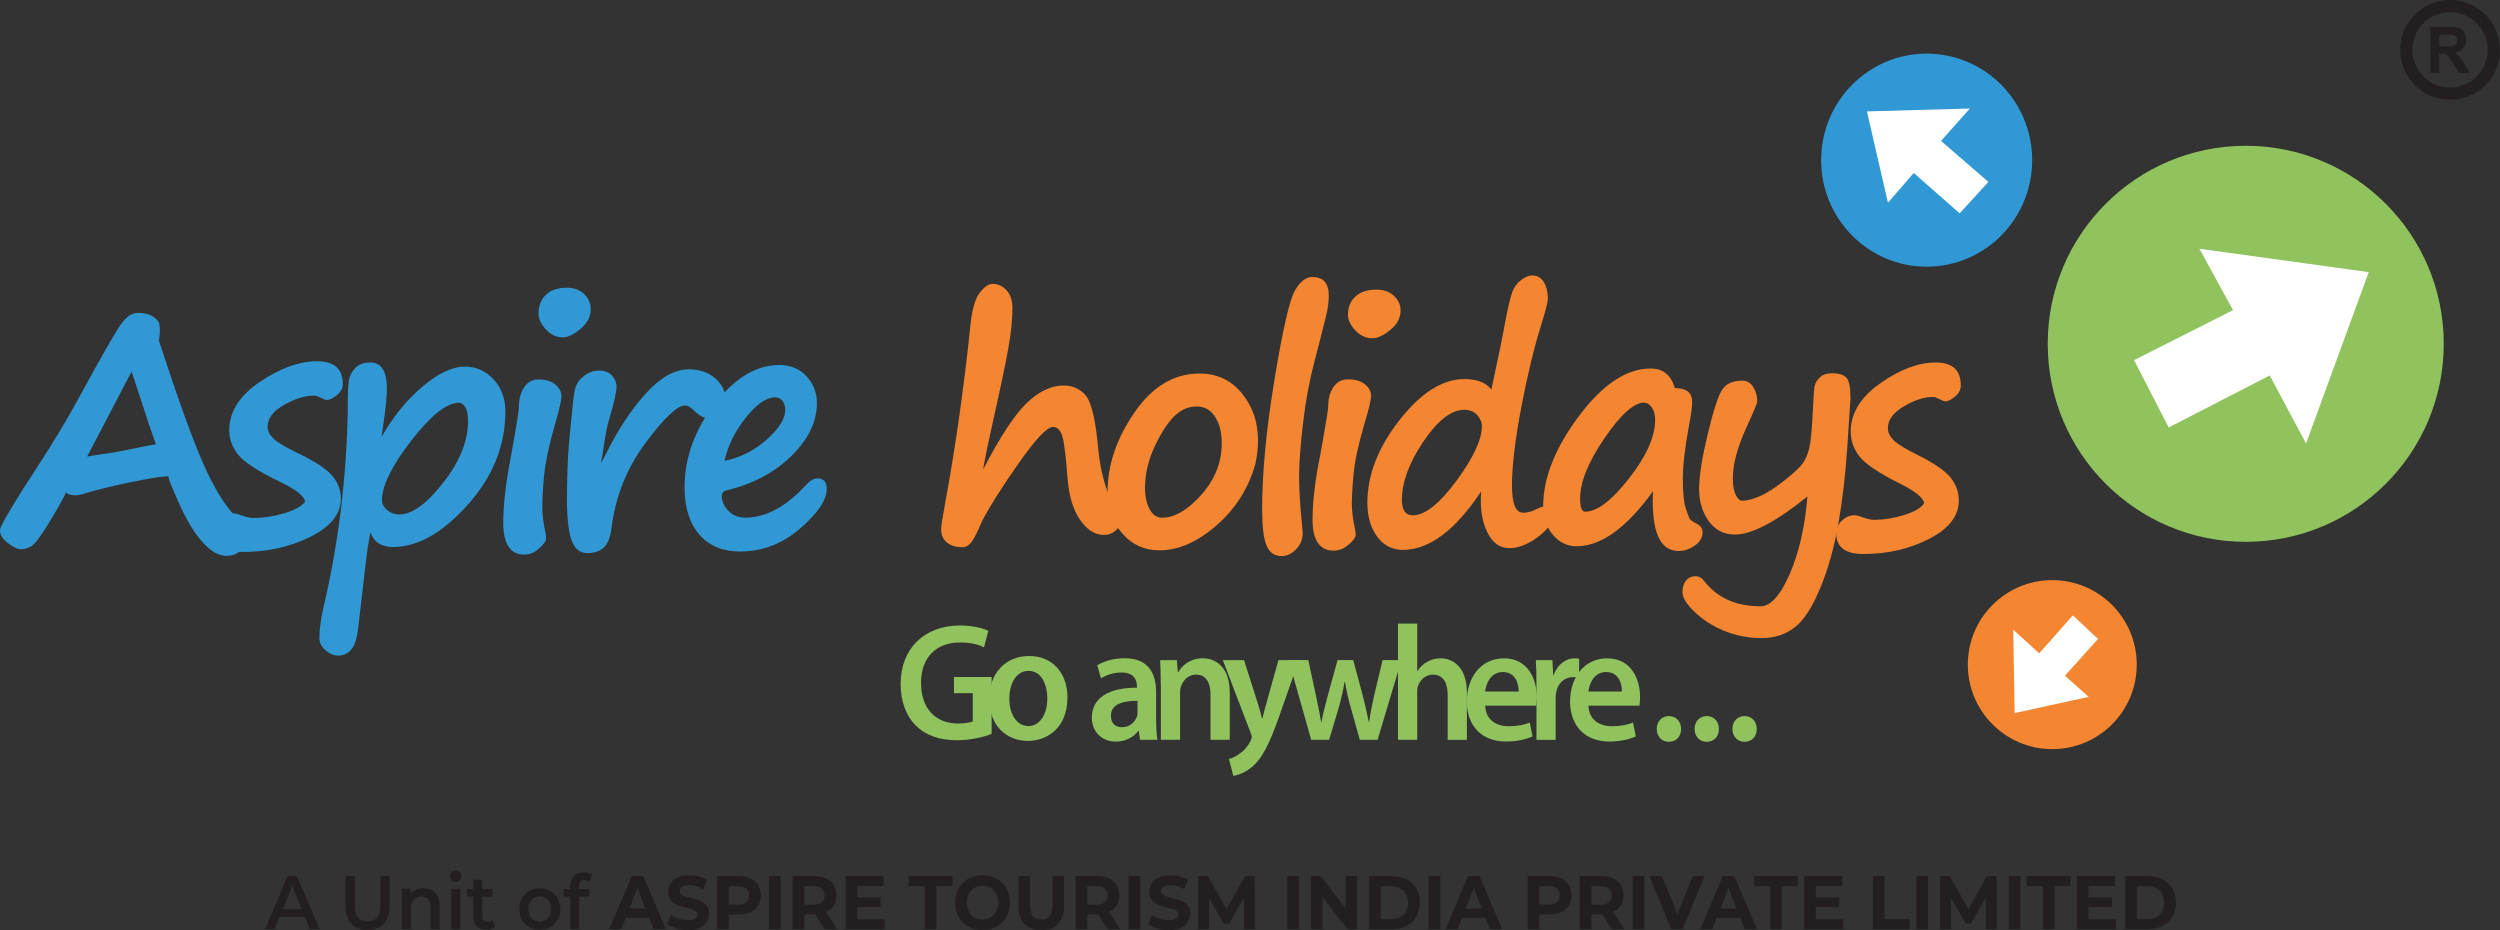 <?xml version="1.0" encoding="UTF-8"?>
<svg id="Layer_1" data-name="Layer 1" xmlns="http://www.w3.org/2000/svg" viewBox="0 0 613.95 228.42">
  <rect x="0" y="0" width="613.95" height="228.42" fill="#333333" stroke="none"/>
  <defs>
    <style>
      .cls-1 {
        fill: #fff;
      }

      .cls-2 {
        fill: #3099d5;
      }

      .cls-3 {
        fill: none;
        stroke: #231f20;
        stroke-miterlimit: 10;
        stroke-width: 3px;
      }

      .cls-4 {
        fill: #90c25d;
      }

      .cls-5 {
        fill: #f58631;
      }

      .cls-6 {
        fill: #231f20;
      }
    </style>
  </defs>
  <g>
    <path class="cls-2" d="m16.22,120.91c-.44,1.08-1.77,3.47-4.01,7.16-2.24,3.69-3.79,5.75-4.66,6.17-.87.42-1.64.64-2.3.64-.92,0-2.03-.51-3.32-1.52s-1.94-2.06-1.94-3.14c0-1,3.21-6.42,9.62-16.24,3.5-5.37,6.7-10.7,9.59-15.97,5.8-10.65,9.35-16.84,10.64-18.57,1.29-1.74,2.61-2.6,3.97-2.6,2.17,0,3.74.57,4.72,1.7.49.36.73,1.22.73,2.58,0,1-.09,1.81-.27,2.43,4.68,14.35,8.34,24.5,10.99,30.45,2.65,5.95,5.3,10.27,7.96,12.94,1.33,1.34,2.14,2.24,2.43,2.7.29.46.44,1.08.44,1.85,0,1.41-.51,2.6-1.53,3.57-1.02.96-2.24,1.45-3.64,1.45-1.94,0-3.92-1.13-5.92-3.39-2.01-2.26-3.9-5.37-5.67-9.33-1.78-3.96-2.67-6.18-2.67-6.67,0-.1-.06-.15-.19-.15-1.38,0-4.45.49-9.22,1.47-4.77.98-8.6,1.93-11.48,2.85-.74.23-1.39.35-1.96.35-1,0-1.76-.23-2.3-.69Zm22.09-11.8c-.61-1.52-2.43-6.92-5.44-16.2-.28-.85-.47-1.39-.58-1.62l-10.89,20.83c1.61-.28,3.26-.54,4.95-.77,1.12-.13,3.99-.67,8.59-1.62,1.12-.23,2.25-.44,3.37-.62Z"/>
    <path class="cls-2" d="m74.89,123.21c-.1-1.38-2.27-3.07-6.5-5.06-5.19-2.53-8.5-4.71-9.94-6.53-1.44-1.83-2.15-3.81-2.15-5.96,0-4.52,2.5-8.48,7.5-11.86,5-3.39,9.67-5.08,14-5.08s6.39,1.88,6.39,5.63c0,1-.49,1.89-1.45,2.68-.97.79-1.79,1.19-2.48,1.19-.28,0-.77-.18-1.47-.54-.71-.36-1.25-.54-1.63-.54-2.24,0-4.71.77-7.41,2.3-2.7,1.53-4.04,3.32-4.04,5.37,0,1,.48,1.96,1.44,2.89.96.93,2.91,2.1,5.86,3.51,4.36,2.1,7.23,3.99,8.62,5.67,1.39,1.69,2.08,3.55,2.08,5.6,0,3.73-2.49,6.84-7.46,9.33-4.98,2.49-10.56,3.74-16.76,3.74-4.56,0-6.84-1.67-6.84-5.02,0-1.23.48-2.27,1.44-3.14.96-.87,2.03-1.3,3.21-1.3.48,0,1.22.18,2.23.54,1.01.38,1.94.57,2.8.57,2.37,0,4.85-.38,7.45-1.15,2.59-.77,4.31-1.71,5.14-2.84Z"/>
    <path class="cls-2" d="m90.99,130.69c-.42,1.83-.84,4.59-1.26,8.29l-1.78,15.37c-.3,2.5-.87,4.24-1.72,5.2-.85.96-1.89,1.45-3.13,1.45-1.11,0-2.17-.44-3.16-1.31-1-.87-1.5-1.85-1.5-2.91,0-2.11.31-4.55.93-7.31,3.68-15.51,5.69-31.61,6.03-48.29v-.78c0-3.49.09-5.82.28-6.98.19-1.16.72-2.18,1.59-3.07.88-.89,2.12-1.33,3.72-1.33,2.69,0,4.03,2.18,4.03,6.53,0,1.77-.31,4.78-.93,9.03l-.37,2.7c2.81-4.95,6.16-9.06,10.03-12.34,3.87-3.27,7.34-4.91,10.4-4.91,2.76,0,5.11,1.04,7.05,3.13,1.94,2.09,2.91,4.71,2.91,7.86,0,8.42-3.09,16.08-9.27,22.97-6.18,6.9-12.29,10.34-18.34,10.34-2.86,0-4.7-1.21-5.52-3.64Zm21.73-31.79c-3.01,0-6.92,3.1-11.72,9.31-4.8,6.2-7.2,11.08-7.2,14.62,0,.91.43,1.73,1.28,2.44.85.72,1.84,1.07,2.98,1.07,3.13,0,6.73-2.6,10.79-7.8,4.06-5.2,6.09-10.23,6.09-15.07,0-1.62-.23-2.78-.7-3.5-.47-.72-.98-1.08-1.52-1.08Z"/>
    <path class="cls-2" d="m126.18,108.12v.04c.83-4.76,1.25-7.48,1.25-8.16,0-1.93.42-3.56,1.27-4.86s2.03-1.96,3.54-1.96c1.77,0,3.15.42,4.14,1.26.99.84,1.49,1.78,1.49,2.82s-.48,3.2-1.45,6.47l-.24.86c-1.43,5.05-2.29,9.16-2.58,12.35-.29,3.19-.43,5.77-.43,7.73,0,1.6.27,3.73.82,6.39.08.47.12.86.12,1.18,0,.6-.57,1.41-1.7,2.43s-2.35,1.53-3.66,1.53c-3.44,0-5.16-2.61-5.16-7.84,0-4.44.63-9.86,1.88-16.24.26-1.41.5-2.75.7-4Zm18.89-32.24c0,1.86-.83,3.48-2.5,4.88-1.67,1.4-3.12,2.1-4.34,2.1-1.56,0-2.95-.65-4.16-1.96-1.21-1.31-1.82-2.61-1.82-3.92,0-1.88.6-3.41,1.8-4.57,1.2-1.16,2.92-1.75,5.16-1.75,1.75,0,3.16.52,4.24,1.55,1.08,1.03,1.62,2.26,1.62,3.67Z"/>
    <path class="cls-2" d="m147.61,113.79l.67-1.28c3.16-6.47,6.56-11.72,10.2-15.76,3.64-4.03,7.2-6.05,10.67-6.05,2.66,0,4.84.75,6.52,2.24,1.68,1.49,2.53,3.26,2.53,5.31,0,1.28-.29,2.38-.86,3.29-.57.92-1.37,1.38-2.39,1.38-1.62,0-3.09-.68-4.43-2.04-.94-.88-1.68-1.32-2.23-1.32-1.96,0-5.24,3.1-9.83,9.31-4.6,6.2-7.36,13.18-8.3,20.93-.29,2.24-.93,3.8-1.92,4.69-.99.89-2.34,1.34-4.03,1.34-1.8,0-3.08-1.05-3.84-3.14-.76-2.09-1.14-5.5-1.14-10.24,0-1.94.05-4.57.16-7.87.1-3.12.4-6.92.9-11.42.13-1.17.22-2.09.27-2.76.24-2.61.5-4.4.8-5.37.3-.97,1-1.88,2.1-2.74,1.1-.85,2.31-1.28,3.64-1.28,1.41,0,2.48.41,3.21,1.24.73.83,1.1,1.73,1.1,2.72,0,1.25-.59,3.85-1.76,7.79-.42,1.36-.77,2.98-1.06,4.87l-.98,6.15Z"/>
    <path class="cls-2" d="m203.01,120.1c0,2.71-2.18,5.94-6.54,9.7-4.36,3.76-9.29,5.64-14.77,5.64-4.21,0-7.53-1.39-9.95-4.16-2.42-2.77-3.63-6.63-3.63-11.58,0-7.29,2.47-14.12,7.4-20.5,4.94-6.38,10.21-9.56,15.82-9.56,2.79,0,5.04.92,6.73,2.77,1.7,1.85,2.54,4.05,2.54,6.6,0,4.53-2.08,8.84-6.24,12.94-4.16,4.1-9.5,6.93-16,8.49-.75.18-1.12.65-1.12,1.41,0,1.25.53,2.44,1.59,3.57,1.06,1.13,2.47,1.7,4.24,1.7,5.01,0,9.98-2.69,14.92-8.08.95-1.04,1.87-1.56,2.77-1.56,1.5,0,2.24.87,2.24,2.62Zm-25.09-6.91c3.94-.83,7.41-2.59,10.41-5.27,3-2.68,4.51-5.11,4.51-7.3,0-.86-.23-1.58-.69-2.17-.46-.59-1.05-.88-1.78-.88-2.17,0-4.57,1.67-7.22,5-2.64,3.33-4.39,6.87-5.23,10.62Z"/>
    <path class="cls-5" d="m241.46,115.26c4.12-7.96,7.68-13.39,10.67-16.27,2.99-2.88,6.02-4.32,9.07-4.32,2.11,0,3.87.75,5.27,2.25,1.4,1.5,2.43,5.4,3.07,11.7.27,3,.62,5.42,1.04,7.26.42,1.84.89,3.48,1.42,4.9.52,1.42,1.27,2.76,2.24,4.01.75,1,1.12,1.96,1.12,2.88s-.43,1.77-1.29,2.54c-.86.77-1.84,1.15-2.96,1.15-2.21,0-4.17-1.24-5.89-3.73-1.71-2.48-2.73-5.92-3.06-10.29-.4-5.35-.83-8.77-1.29-10.26-.46-1.48-1.22-2.23-2.29-2.23-1.44,0-4.24,2.96-8.4,8.89-4.16,5.93-7.16,10.67-9,14.23-1.14,2.69-2.02,4.43-2.64,5.22-.62.79-1.39,1.19-2.31,1.19-1.52,0-2.74-.38-3.69-1.15-.94-.77-1.42-1.86-1.42-3.26,0-.69.34-2.85,1.01-6.49,2.53-13.75,4.61-28.38,6.22-43.9.4-3.74,1.16-6.32,2.29-7.74,1.13-1.42,2.17-2.13,3.11-2.13,1.32,0,2.46.52,3.43,1.57.97,1.05,1.45,2.51,1.45,4.38,0,2.87-.34,6.17-1.01,9.91-.67,3.74-1.92,9.71-3.76,17.9-1.12,4.94-1.92,8.87-2.42,11.79Z"/>
    <path class="cls-5" d="m308.31,113.88c-1.67,5.98-4.85,11.02-9.54,15.12-4.68,4.1-9.36,6.15-14.03,6.15-3.7,0-6.74-1.39-9.14-4.16s-3.6-6.18-3.6-10.21c0-6.59,2.2-13.08,6.59-19.47,4.4-6.39,9.73-9.58,16-9.58,4.27,0,7.73,1.62,10.38,4.85,2.65,3.23,3.97,7.08,3.97,11.55,0,1.94-.21,3.85-.64,5.71v.04Zm-19.48-12.11c-1.75,1.58-3.46,4.11-5.13,7.59-1.67,3.47-2.51,6.96-2.51,10.46,0,2.12.38,3.87,1.14,5.25.76,1.38,1.77,2.07,3.02,2.07,3.1,0,6.32-1.88,9.67-5.63,3.35-3.75,5.02-7.97,5.02-12.65,0-2.63-.54-4.8-1.63-6.49-1.09-1.7-2.6-2.55-4.55-2.55-1.85,0-3.51.65-4.98,1.95h-.04Z"/>
    <path class="cls-5" d="m322.32,68.03c2.66,0,4,1.52,4,4.56,0,1.39-.19,2.9-.55,4.51-.37,1.61-1.38,5.6-3.04,11.97-1.21,4.62-2.13,9.65-2.76,15.11-.63,5.45-.94,9.72-.94,12.78,0,3.28.23,7.17.7,11.68.12,1.21.18,1.97.18,2.28,0,1.55-.54,2.88-1.63,3.98-1.09,1.11-2.27,1.66-3.55,1.66-1.75,0-2.99-.86-3.7-2.59s-1.07-4.69-1.07-8.9c0-9.05,1.02-19.71,3.05-31.99,2.04-12.28,3.7-19.52,5-21.74,1.3-2.22,2.73-3.33,4.31-3.33Z"/>
    <path class="cls-5" d="m324.92,107.77v.04c.84-4.65,1.26-7.31,1.26-7.98,0-1.89.43-3.48,1.28-4.75.85-1.28,2.04-1.92,3.57-1.92,1.79,0,3.18.41,4.18,1.23,1,.82,1.5,1.74,1.5,2.76s-.49,3.13-1.46,6.33l-.24.84c-1.44,4.93-2.31,8.96-2.6,12.08-.29,3.12-.43,5.64-.43,7.55,0,1.56.28,3.64.83,6.25.08.46.12.84.12,1.15,0,.59-.57,1.38-1.71,2.38-1.14,1-2.37,1.5-3.68,1.5-3.47,0-5.2-2.56-5.2-7.67,0-4.35.63-9.64,1.89-15.88.26-1.38.5-2.68.71-3.91Zm19.03-31.52c0,1.82-.84,3.41-2.52,4.77-1.68,1.37-3.14,2.05-4.37,2.05-1.58,0-2.98-.64-4.2-1.92-1.22-1.28-1.83-2.56-1.83-3.84,0-1.84.6-3.33,1.81-4.47,1.21-1.14,2.94-1.71,5.2-1.71,1.76,0,3.19.51,4.28,1.51,1.09,1.01,1.64,2.21,1.64,3.59Z"/>
    <path class="cls-5" d="m363.74,120.69c-6.37,9.57-12.78,14.35-19.23,14.35-2.61,0-4.71-1.09-6.31-3.26-1.6-2.18-2.4-4.95-2.4-8.31,0-6.8,2.63-13.57,7.88-20.29,5.25-6.72,10.58-10.09,15.96-10.09,3.1,0,5.3.86,6.61,2.58,1.85-8.55,2.94-13.89,3.29-16.03.74-3.96,1.35-6.59,1.84-7.9s1.24-2.31,2.25-3.03c1.01-.72,1.88-1.07,2.62-1.07,1.25,0,2.22.55,2.88,1.64.66,1.09,1,2.48,1,4.14,0,.73-.54,2.83-1.62,6.29-1.77,5.63-3.41,12.43-4.93,20.41-1.51,7.98-2.27,14.32-2.27,19.04s.94,6.76,2.81,6.76c.96,0,1.98-.27,3.06-.82,1.08-.52,1.85-.78,2.29-.78,1.21,0,1.81.74,1.81,2.23,0,1.8-1.23,3.59-3.67,5.38-2.45,1.79-4.77,2.68-6.96,2.68-2.36,0-4.18-1.34-5.46-4.03-1.28-2.68-1.76-5.98-1.44-9.89Zm-4.1-20.06c-3.22,0-6.59,2.61-10.1,7.82-3.51,5.21-5.26,9.98-5.26,14.31,0,2.53.89,3.79,2.66,3.79,3,0,6.58-2.83,10.74-8.48,4.16-5.66,6.24-10.13,6.24-13.41,0-.99-.39-1.91-1.18-2.76s-1.82-1.27-3.1-1.27Z"/>
    <path class="cls-5" d="m405.98,120.58c-6.5,9.05-12.78,13.57-18.84,13.57-2.22,0-4.14-.92-5.75-2.78-1.61-1.85-2.41-4.21-2.41-7.08,0-6.91,2.92-14.27,8.75-22.08,5.83-7.81,11.72-11.71,17.65-11.71,3.02,0,4.99,1.6,5.93,4.81,2.84,0,4.26,1.15,4.26,3.44,0,1.1-.27,3.08-.82,5.94-.99,5.37-1.48,9.66-1.48,12.87s.22,5.68.65,7.04c.43,1.36.75,2.24.94,2.66.2.42.79.86,1.78,1.33.99.5,1.48,1.19,1.48,2.07,0,1.33-.64,2.44-1.91,3.32s-2.6,1.33-3.99,1.33c-4.65,0-6.74-4.91-6.27-14.74Zm-2.22-21.71c-2.5,0-5.74,2.91-9.73,8.74-3.99,5.83-5.99,10.77-5.99,14.84,0,2.14.42,3.21,1.26,3.21,2.92,0,6.51-2.73,10.77-8.19,4.26-5.46,6.4-10.24,6.4-14.33,0-1.3-.28-2.34-.83-3.11-.56-.77-1.18-1.15-1.87-1.15Z"/>
    <path class="cls-5" d="m453.6,110.45c-.4,6.21-1.11,12.23-2.12,18.07-1.01,5.84-2.5,11.13-4.46,15.88s-4.07,7.99-6.33,9.71c-2.26,1.72-4.95,2.59-8.07,2.59-3.35,0-6.56-.65-9.63-1.95h.04c-2.65-1.12-4.95-2.63-6.91-4.52-1.96-1.89-2.94-3.49-2.94-4.79,0-1.2.29-2.16.88-2.87.59-.72,1.35-1.07,2.3-1.07.82,0,1.51.36,2.06,1.07,3.2,4.22,7.84,6.32,13.94,6.32,2.47,0,4.86-2.64,7.16-7.93,2.3-5.29,3.75-11.64,4.35-19.04-7.72,6.23-13.66,9.35-17.83,9.35-2.7,0-4.83-1.1-6.41-3.29s-2.36-4.84-2.36-7.93.71-7.58,2.12-13.47c1.41-5.89,2.61-9.54,3.6-10.96.99-1.42,2.59-2.13,4.82-2.13,1.2,0,2.12.53,2.77,1.59s.97,2.23.97,3.51c0,.38-.9,2.54-2.7,6.48-2.2,4.8-3.3,8.94-3.3,12.42,0,1.79.24,3.15.73,4.08.49.93.99,1.4,1.52,1.4,1.2,0,2.65-.37,4.37-1.11,1.71-.74,3.72-2.02,6.03-3.85,2.31-1.83,3.8-3.21,4.48-4.16.67-.94,1.21-2.16,1.61-3.66.4-1.49.71-4.78.94-9.87.12-2.96.27-4.83.43-5.59.16-.77.61-1.47,1.33-2.11.72-.64,1.7-.96,2.92-.96,1.65,0,2.82.36,3.5,1.07.69.72,1.03,2.4,1.03,5.06l-.82,12.68Z"/>
    <path class="cls-5" d="m472.52,123.66c-.1-1.39-2.2-3.08-6.3-5.08-5.03-2.54-8.24-4.73-9.63-6.56-1.39-1.83-2.09-3.83-2.09-5.99,0-4.54,2.42-8.51,7.27-11.91,4.85-3.4,9.37-5.1,13.57-5.1s6.19,1.89,6.19,5.66c0,1-.47,1.9-1.41,2.69-.94.8-1.74,1.19-2.4,1.19-.27,0-.74-.18-1.43-.54-.68-.36-1.21-.54-1.57-.54-2.17,0-4.57.77-7.18,2.31-2.61,1.54-3.92,3.34-3.92,5.39,0,1,.46,1.97,1.39,2.91.93.94,2.82,2.11,5.68,3.52,4.22,2.1,7.01,4,8.35,5.7,1.34,1.69,2.01,3.57,2.01,5.62,0,3.75-2.41,6.87-7.23,9.37-4.82,2.5-10.24,3.75-16.24,3.75-4.42,0-6.63-1.68-6.63-5.04,0-1.23.46-2.28,1.39-3.16.93-.87,1.96-1.31,3.11-1.31.46,0,1.18.18,2.16.54.98.38,1.88.58,2.71.58,2.29,0,4.7-.39,7.21-1.16,2.51-.77,4.17-1.72,4.98-2.85Z"/>
    <g>
      <g>
        <circle class="cls-4" cx="551.51" cy="84.43" r="48.63"/>
        <polygon class="cls-1" points="524.08 88.44 548.39 76.16 540.13 61.09 581.71 66.83 566.32 108.91 557.4 92.2 532.59 104.98 524.08 88.44"/>
      </g>
      <g>
        <ellipse class="cls-2" cx="473.15" cy="39.33" rx="25.91" ry="26.16"/>
        <polygon class="cls-1" points="481.25 52.39 469.98 42.48 463.64 49.77 458.48 27.36 483.75 26.65 476.68 34.61 488.31 44.67 481.25 52.39"/>
      </g>
      <g>
        <ellipse class="cls-5" cx="504" cy="163.22" rx="20.74" ry="20.75"/>
        <polygon class="cls-1" points="515.23 156.91 507.1 165.94 512.94 171.14 494.76 175.11 494.41 154.65 500.79 160.44 509.05 151.12 515.23 156.91"/>
      </g>
    </g>
    <g>
      <path class="cls-4" d="m243.52,180.23c-1.67.66-4.94,1.56-8.4,1.56-4.43,0-7.81-1.19-10.3-3.69-2.33-2.33-3.65-5.98-3.65-10.16.04-8.76,5.91-14.33,14.58-14.33,3.23,0,5.75.7,6.96,1.31l-1.05,4.05c-1.44-.7-3.19-1.19-5.95-1.19-5.6,0-9.52,3.48-9.52,9.91s3.65,9.99,9.1,9.99c1.75,0,2.99-.25,3.61-.53v-6.92h-4.63v-3.97h9.25v13.97Z"/>
      <path class="cls-4" d="m262.14,171.34c0,7.33-4.9,10.61-9.72,10.61-5.33,0-9.48-3.85-9.48-10.28s4.08-10.57,9.8-10.57,9.41,4.18,9.41,10.24Zm-14.27.21c0,3.85,1.83,6.76,4.7,6.76,2.72,0,4.63-2.78,4.63-6.84,0-3.11-1.32-6.72-4.59-6.72s-4.74,3.48-4.74,6.8Z"/>
    </g>
    <g>
      <path class="cls-4" d="m283.94,176.98c0,1.77.08,3.5.31,4.7h-4.26l-.35-2.17h-.12c-1.11,1.53-3.07,2.61-5.53,2.61-3.76,0-5.87-2.85-5.87-5.83,0-4.91,4.18-7.44,11.09-7.4v-.32c0-1.29-.5-3.42-3.8-3.42-1.84,0-3.76.6-5.03,1.45l-.92-3.22c1.38-.88,3.8-1.73,6.75-1.73,5.99,0,7.71,3.98,7.71,8.28v7.04Zm-4.6-4.86c-3.34-.04-6.52.68-6.52,3.66,0,1.93,1.19,2.81,2.69,2.81,1.92,0,3.26-1.29,3.72-2.69.12-.36.12-.72.12-1.09v-2.69Z"/>
      <path class="cls-4" d="m285.06,167.94c0-2.25-.08-4.14-.15-5.83h4.11l.23,2.93h.12c.84-1.53,2.88-3.38,5.99-3.38,3.26,0,6.64,2.21,6.64,8.4v11.62h-4.72v-11.06c0-2.81-1-4.95-3.57-4.95-1.88,0-3.19,1.41-3.68,2.9-.15.4-.23,1-.23,1.57v11.54h-4.72v-13.75Z"/>
      <path class="cls-4" d="m305.51,162.11l3.34,10.49c.38,1.21.81,2.69,1.07,3.78h.12c.27-1.09.61-2.57,1-3.82l2.92-10.45h5.03l-4.68,13.35c-2.57,7.32-4.3,10.57-6.49,12.58-1.88,1.69-3.8,2.33-4.95,2.49l-1.07-4.14c.81-.2,1.77-.64,2.72-1.37.92-.6,1.96-1.77,2.61-3.1.19-.36.27-.64.27-.88,0-.2-.04-.48-.23-.96l-6.87-17.97h5.22Z"/>
      <path class="cls-4" d="m321.29,162.11l1.92,8.88c.46,2.09.88,4.22,1.23,6.35h.08c.38-2.13,1-4.3,1.5-6.31l2.46-8.93h3.84l2.34,8.68c.58,2.29,1.07,4.42,1.5,6.55h.08c.27-2.13.73-4.26,1.23-6.55l2.07-8.68h4.64l-5.87,19.58h-4.37l-2.23-7.96c-.58-2.05-1-3.9-1.42-6.27h-.08c-.42,2.41-.88,4.34-1.42,6.27l-2.38,7.96h-4.41l-5.53-19.58h4.84Z"/>
      <path class="cls-4" d="m343.32,153.14h4.72v11.62h.08c.58-.92,1.38-1.69,2.34-2.21.96-.56,2.07-.88,3.26-.88,3.19,0,6.52,2.21,6.52,8.48v11.54h-4.72v-11.02c0-2.81-1-4.99-3.61-4.99-1.84,0-3.15,1.29-3.68,2.77-.15.44-.19.97-.19,1.49v11.74h-4.72v-28.54Z"/>
      <path class="cls-4" d="m364.74,173.28c.12,3.54,2.72,5.07,5.76,5.07,2.19,0,3.72-.36,5.18-.88l.69,3.38c-1.61.72-3.84,1.25-6.52,1.25-6.06,0-9.63-3.9-9.63-9.89,0-5.43,3.15-10.53,9.13-10.53s8.06,5.23,8.06,9.53c0,.92-.08,1.65-.15,2.09h-12.51Zm8.21-3.46c.04-1.81-.73-4.78-3.88-4.78-2.92,0-4.14,2.77-4.34,4.78h8.21Z"/>
      <path class="cls-4" d="m377.32,168.42c0-2.65-.04-4.58-.15-6.31h4.07l.19,3.7h.12c.92-2.73,3.11-4.14,5.14-4.14.46,0,.73.04,1.11.12v4.62c-.42-.08-.84-.12-1.42-.12-2.23,0-3.8,1.49-4.22,3.74-.08.44-.12.97-.12,1.49v10.17h-4.72v-13.27Z"/>
      <path class="cls-4" d="m390.1,173.28c.12,3.54,2.72,5.07,5.76,5.07,2.19,0,3.72-.36,5.18-.88l.69,3.38c-1.61.72-3.84,1.25-6.52,1.25-6.06,0-9.63-3.9-9.63-9.89,0-5.43,3.15-10.53,9.13-10.53s8.06,5.23,8.06,9.53c0,.92-.08,1.65-.15,2.09h-12.51Zm8.21-3.46c.04-1.81-.73-4.78-3.88-4.78-2.92,0-4.14,2.77-4.34,4.78h8.21Z"/>
    </g>
    <g>
      <path class="cls-4" d="m406.86,179.01c0-1.84,1.26-3.16,2.99-3.16s2.99,1.28,2.99,3.16-1.18,3.16-3.03,3.16c-1.73,0-2.95-1.36-2.95-3.16Z"/>
      <path class="cls-4" d="m416.15,179.01c0-1.84,1.26-3.16,2.99-3.16s2.99,1.28,2.99,3.16-1.18,3.16-3.03,3.16c-1.73,0-2.95-1.36-2.95-3.16Z"/>
      <path class="cls-4" d="m425.44,179.01c0-1.84,1.26-3.16,2.99-3.16s2.99,1.28,2.99,3.16-1.18,3.16-3.03,3.16c-1.73,0-2.95-1.36-2.95-3.16Z"/>
    </g>
  </g>
  <g>
    <path class="cls-6" d="m74.86,225.18h-6.19l-1.22,3.02h-2.37l5.57-13.04h2.26l5.59,13.04h-2.41l-1.24-3.02Zm-.76-1.9l-2.33-5.7-2.32,5.7h4.65Z"/>
    <path class="cls-6" d="m84.85,222.51v-7.36h2.3v7.27c0,2.68,1.15,3.84,3.15,3.84s3.13-1.16,3.13-3.84v-7.27h2.26v7.36c0,3.8-2.03,5.87-5.41,5.87s-5.43-2.07-5.43-5.87Z"/>
    <path class="cls-6" d="m108,222.49v5.7h-2.21v-5.4c0-1.77-.83-2.63-2.25-2.63-1.57,0-2.64,1.01-2.64,3v5.03h-2.21v-9.95h2.1v1.29c.73-.91,1.87-1.4,3.25-1.4,2.26,0,3.94,1.36,3.94,4.36Z"/>
    <path class="cls-6" d="m110.51,215.21c0-.78.6-1.4,1.42-1.4s1.41.58,1.41,1.34c0,.82-.58,1.45-1.41,1.45s-1.42-.61-1.42-1.4Zm.3,3.04h2.21v9.95h-2.21v-9.95Z"/>
    <path class="cls-6" d="m121.6,227.65c-.53.45-1.33.67-2.12.67-2.07,0-3.25-1.16-3.25-3.35v-4.79h-1.56v-1.86h1.56v-2.27h2.21v2.27h2.53v1.86h-2.53v4.73c0,.97.46,1.49,1.31,1.49.46,0,.9-.13,1.24-.41l.62,1.66Z"/>
    <path class="cls-6" d="m127.53,223.22c0-2.98,2.12-5.09,5.02-5.09s5.04,2.11,5.04,5.09-2.1,5.11-5.04,5.11-5.02-2.12-5.02-5.11Zm7.83,0c0-1.9-1.2-3.11-2.81-3.11s-2.79,1.21-2.79,3.11,1.2,3.11,2.79,3.11,2.81-1.21,2.81-3.11Z"/>
    <path class="cls-6" d="m142.15,217.72v.6h2.6v1.86h-2.53v8.01h-2.21v-8.01h-1.56v-1.86h1.56v-.63c0-2.09,1.18-3.45,3.38-3.45.76,0,1.5.17,2,.54l-.62,1.75c-.34-.24-.76-.41-1.22-.41-.92,0-1.4.54-1.4,1.6Z"/>
    <path class="cls-6" d="m159.42,225.4h-5.75l-1.1,2.79h-2.94l5.52-13.04h2.83l5.54,13.04h-3.01l-1.1-2.79Zm-.9-2.29l-1.96-4.99-1.96,4.99h3.93Z"/>
    <path class="cls-6" d="m163.84,226.91l.97-2.27c1.04.8,2.6,1.36,4.09,1.36,1.7,0,2.39-.6,2.39-1.4,0-2.44-7.2-.76-7.2-5.61,0-2.22,1.7-4.06,5.22-4.06,1.56,0,3.15.39,4.3,1.16l-.88,2.29c-1.15-.69-2.33-1.02-3.43-1.02-1.7,0-2.35.67-2.35,1.49,0,2.4,7.2.75,7.2,5.53,0,2.18-1.72,4.04-5.25,4.04-1.96,0-3.94-.62-5.04-1.51Z"/>
    <path class="cls-6" d="m186.83,219.88c0,2.91-2.07,4.71-5.38,4.71h-2.49v3.6h-2.87v-13.04h5.36c3.31,0,5.38,1.81,5.38,4.73Zm-2.9,0c0-1.43-.88-2.27-2.64-2.27h-2.33v4.53h2.33c1.75,0,2.64-.84,2.64-2.25Z"/>
    <path class="cls-6" d="m188.86,215.15h2.87v13.04h-2.87v-13.04Z"/>
    <path class="cls-6" d="m202.55,228.19l-2.39-3.63h-2.63v3.63h-2.87v-13.04h5.36c3.31,0,5.38,1.81,5.38,4.73,0,1.96-.94,3.39-2.55,4.12l2.78,4.19h-3.08Zm-2.69-10.58h-2.33v4.55h2.33c1.75,0,2.64-.86,2.64-2.27s-.88-2.27-2.64-2.27Z"/>
    <path class="cls-6" d="m217.25,225.77v2.42h-9.59v-13.04h9.36v2.42h-6.51v2.83h5.75v2.35h-5.75v3.02h6.74Z"/>
    <path class="cls-6" d="m227.1,217.61h-3.96v-2.46h10.79v2.46h-3.96v10.58h-2.86v-10.58Z"/>
    <path class="cls-6" d="m234.51,221.67c0-3.88,2.86-6.75,6.77-6.75s6.77,2.85,6.77,6.75-2.88,6.74-6.77,6.74-6.77-2.87-6.77-6.74Zm10.65,0c0-2.48-1.66-4.17-3.87-4.17s-3.87,1.7-3.87,4.17,1.66,4.17,3.87,4.17,3.87-1.7,3.87-4.17Z"/>
    <path class="cls-6" d="m250.11,222.46v-7.3h2.86v7.19c0,2.48,1.03,3.5,2.76,3.5s2.76-1.02,2.76-3.5v-7.19h2.83v7.3c0,3.84-2.09,5.96-5.61,5.96s-5.61-2.12-5.61-5.96Z"/>
    <path class="cls-6" d="m272.04,228.19l-2.39-3.63h-2.63v3.63h-2.87v-13.04h5.36c3.31,0,5.38,1.81,5.38,4.73,0,1.96-.94,3.39-2.55,4.12l2.78,4.19h-3.08Zm-2.69-10.58h-2.33v4.55h2.33c1.75,0,2.64-.86,2.64-2.27s-.88-2.27-2.64-2.27Z"/>
    <path class="cls-6" d="m277.15,215.15h2.87v13.04h-2.87v-13.04Z"/>
    <path class="cls-6" d="m281.98,226.91l.97-2.27c1.04.8,2.6,1.36,4.09,1.36,1.7,0,2.39-.6,2.39-1.4,0-2.44-7.2-.76-7.2-5.61,0-2.22,1.7-4.06,5.22-4.06,1.56,0,3.15.39,4.3,1.16l-.88,2.29c-1.15-.69-2.33-1.02-3.43-1.02-1.7,0-2.35.67-2.35,1.49,0,2.4,7.2.75,7.2,5.53,0,2.18-1.72,4.04-5.25,4.04-1.96,0-3.94-.62-5.04-1.51Z"/>
    <path class="cls-6" d="m305.5,228.19l-.02-7.83-3.64,6.45h-1.29l-3.63-6.28v7.66h-2.69v-13.04h2.37l4.63,8.1,4.56-8.1h2.35l.04,13.04h-2.69Z"/>
    <path class="cls-6" d="m316.13,215.15h2.87v13.04h-2.87v-13.04Z"/>
    <path class="cls-6" d="m333.29,215.15v13.04h-2.35l-6.17-7.92v7.92h-2.83v-13.04h2.37l6.15,7.92v-7.92h2.83Z"/>
    <path class="cls-6" d="m336.23,215.15h5.62c4.05,0,6.83,2.57,6.83,6.52s-2.78,6.52-6.83,6.52h-5.62v-13.04Zm5.48,10.56c2.46,0,4.07-1.55,4.07-4.04s-1.61-4.04-4.07-4.04h-2.62v8.09h2.62Z"/>
    <path class="cls-6" d="m350.83,215.15h2.87v13.04h-2.87v-13.04Z"/>
    <path class="cls-6" d="m364.79,225.4h-5.75l-1.1,2.79h-2.94l5.52-13.04h2.83l5.54,13.04h-3.01l-1.1-2.79Zm-.9-2.29l-1.96-4.99-1.96,4.99h3.93Z"/>
    <path class="cls-6" d="m385.92,219.88c0,2.91-2.07,4.71-5.38,4.71h-2.49v3.6h-2.87v-13.04h5.36c3.31,0,5.38,1.81,5.38,4.73Zm-2.9,0c0-1.43-.88-2.27-2.64-2.27h-2.33v4.53h2.33c1.75,0,2.64-.84,2.64-2.25Z"/>
    <path class="cls-6" d="m395.85,228.19l-2.39-3.63h-2.63v3.63h-2.87v-13.04h5.36c3.31,0,5.38,1.81,5.38,4.73,0,1.96-.94,3.39-2.55,4.12l2.78,4.19h-3.08Zm-2.69-10.58h-2.33v4.55h2.33c1.75,0,2.64-.86,2.64-2.27s-.88-2.27-2.64-2.27Z"/>
    <path class="cls-6" d="m400.96,215.15h2.87v13.04h-2.87v-13.04Z"/>
    <path class="cls-6" d="m418.59,215.15l-5.36,13.04h-2.83l-5.34-13.04h3.09l3.77,9.32,3.82-9.32h2.85Z"/>
    <path class="cls-6" d="m427.36,225.4h-5.75l-1.1,2.79h-2.94l5.52-13.04h2.83l5.54,13.04h-3.01l-1.1-2.79Zm-.9-2.29l-1.96-4.99-1.96,4.99h3.93Z"/>
    <path class="cls-6" d="m434.7,217.61h-3.96v-2.46h10.79v2.46h-3.96v10.58h-2.87v-10.58Z"/>
    <path class="cls-6" d="m452.65,225.77v2.42h-9.58v-13.04h9.36v2.42h-6.51v2.83h5.75v2.35h-5.75v3.02h6.74Z"/>
    <path class="cls-6" d="m459.94,215.15h2.87v10.58h6.21v2.46h-9.07v-13.04Z"/>
    <path class="cls-6" d="m470.62,215.15h2.87v13.04h-2.87v-13.04Z"/>
    <path class="cls-6" d="m487.69,228.19l-.02-7.83-3.64,6.45h-1.29l-3.62-6.28v7.66h-2.69v-13.04h2.37l4.63,8.1,4.56-8.1h2.35l.04,13.04h-2.69Z"/>
    <path class="cls-6" d="m493.32,215.15h2.87v13.04h-2.87v-13.04Z"/>
    <path class="cls-6" d="m501.68,217.61h-3.96v-2.46h10.79v2.46h-3.96v10.58h-2.87v-10.58Z"/>
    <path class="cls-6" d="m519.63,225.77v2.42h-9.58v-13.04h9.36v2.42h-6.51v2.83h5.75v2.35h-5.75v3.02h6.74Z"/>
    <path class="cls-6" d="m521.91,215.15h5.62c4.05,0,6.83,2.57,6.83,6.52s-2.78,6.52-6.83,6.52h-5.62v-13.04Zm5.48,10.56c2.46,0,4.07-1.55,4.07-4.04s-1.61-4.04-4.07-4.04h-2.62v8.09h2.62Z"/>
  </g>
  <circle class="cls-3" cx="601.69" cy="12.25" r="10.75"/>
  <path class="cls-6" d="m596.86,17.91V6.59h4.56c1.15,0,1.98.1,2.5.3s.94.56,1.25,1.08c.31.52.47,1.11.47,1.78,0,.85-.24,1.55-.71,2.1-.47.55-1.18.9-2.13,1.05.47.29.86.6,1.16.95s.72.96,1.23,1.84l1.31,2.21h-2.59l-1.57-2.46c-.56-.88-.94-1.43-1.14-1.66-.21-.23-.42-.39-.65-.47s-.59-.13-1.09-.13h-.44v4.72h-2.17Zm2.17-6.53h1.6c1.04,0,1.69-.05,1.95-.14.26-.09.46-.25.61-.48.15-.23.22-.51.22-.85,0-.38-.1-.69-.29-.92-.19-.23-.47-.38-.82-.44-.18-.03-.7-.04-1.58-.04h-1.69v2.87Z"/>
</svg>